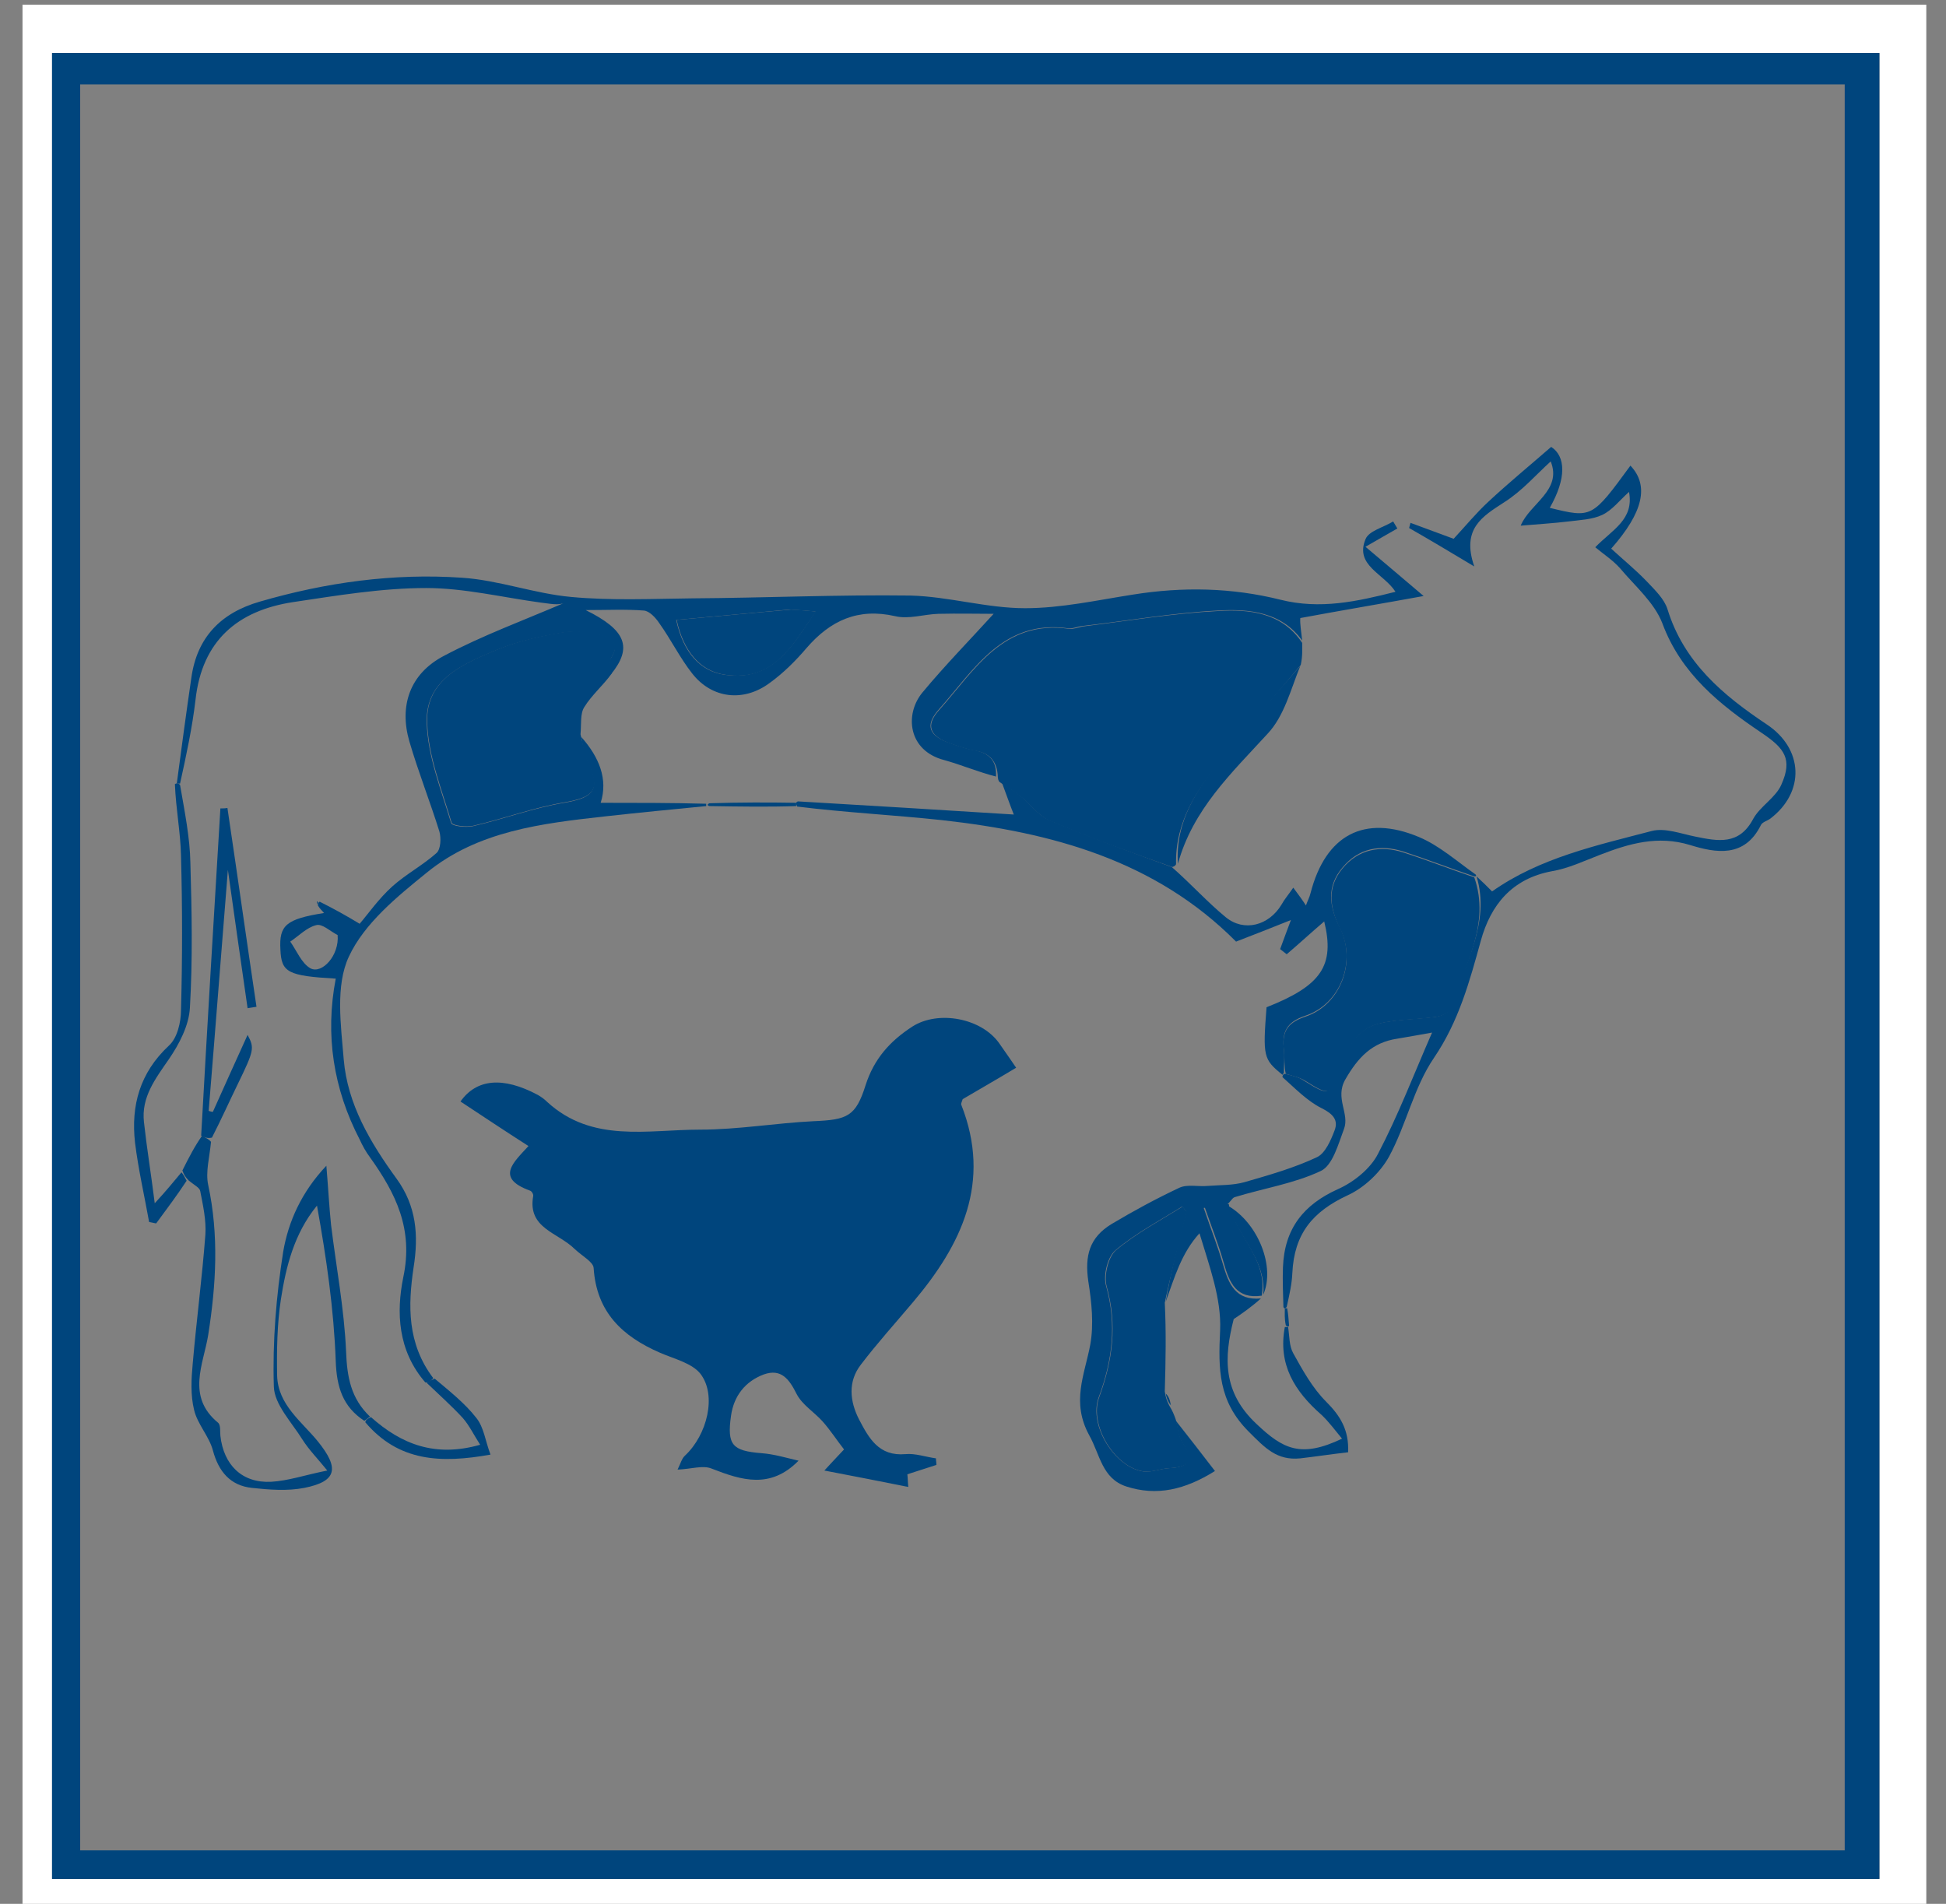 <svg version="1.1" id="Layer_1" xmlns="http://www.w3.org/2000/svg" x="0" y="0" viewBox="0 0 415 406" xml:space="preserve"><rect x="0" y="0" width="415" height="406" fill="#808080" stroke="none"/><style>.st1{fill:#00457d}</style><path d="M410.8 91v316H4.8V1h406v90m-10 6.5V11.3H11.1v389.4h389.7V97.5z" fill="#fff"/><path class="st1" d="M400.8 98v302.7H11.1V11.3h389.7V98M49.3 18H17.1v376.6h376.3V18H49.3z"/><path class="st1" d="M122.6 266.4c-3.6-3.6-10.1-4.4-8.9-11.3.1-.4-.3-1.1-.7-1.2-7.4-2.7-3.5-6-.3-9.5-5-3.2-9.8-6.4-14.5-9.5 3.4-4.8 9-5.4 16.5-1.4.7.4 1.4.9 2 1.5 9.6 8.8 21.4 5.9 32.6 5.9 8.1 0 16.1-1.4 24.2-1.8 7.2-.3 9-1 11.1-7.7 1.8-5.6 5.2-9.4 10-12.5 5.5-3.5 14.7-1.8 18.5 3.6 1.5 2.1 2.9 4.2 3.6 5.2-4.5 2.7-8 4.7-11.4 6.7-.2.6-.4 1-.3 1.2 6.5 16.5.1 29.8-10.3 42.1-3.7 4.4-7.6 8.7-11.1 13.3-2.8 3.6-2.4 7.8-.4 11.7 2.1 4 4.2 7.9 9.9 7.4 2.1-.2 4.3.6 6.5.9 0 .5.1.9.1 1.4-2.1.7-4.1 1.3-6.2 2 .1.8.1 1.8.2 2.7-5.9-1.2-11.7-2.3-17.9-3.5 1.1-1.2 2.4-2.6 4.2-4.5-1.5-1.9-2.9-4.1-4.6-6-1.8-2-4.3-3.5-5.5-5.8-1.6-3.2-3.3-5.5-7-4.2-4 1.5-6.4 4.6-7 8.8-.9 6.3.3 7.5 6.5 8 2.7.2 5.3 1 7.9 1.6-6 6.1-12.1 4.2-18.5 1.7-1.9-.8-4.4.1-7.3.2.6-1.2.9-2.4 1.6-3 4.7-4.4 6.8-12.8 3.3-17.4-1.8-2.3-5.6-3.2-8.6-4.5-8.1-3.5-13.6-8.7-14.2-18.1-.1-1.3-2.4-2.5-4-4zm128.2-82.1c-.1.2-.2.4-.8.6-9.1-3.2-17.8-6.3-26.2-9.9-2.3-1-4-3.4-6.1-5.1-1.3-1-2.7-1.9-4.2-2.9-.5-.3-.6-.5-.7-1.2-.1-3.5-1.8-5.2-4.8-5.7-1.8-.3-3.5-.9-5.2-1.5-4.4-1.5-5.6-3.8-2.5-7.2 7.5-8.4 13.6-19.3 27.7-17.3.9.1 1.9-.3 2.9-.5 9.6-1.2 19.2-2.8 28.9-3.3 6.6-.4 13.6.3 17.9 6.8 0 1.4.1 2.8-.3 4.7-5.8 7-11.4 13.4-16.7 20-5.4 6.5-10.1 13.4-9.9 22.5z"/><path class="st1" d="M277.7 136.6c-4.4-6.1-11.3-6.8-18-6.4-9.7.5-19.3 2.2-28.9 3.3-1 .1-2 .6-2.9.5-14.1-2-20.2 8.9-27.7 17.3-3.1 3.5-2 5.7 2.5 7.2 1.7.6 3.4 1.2 5.2 1.5 3 .6 4.7 2.2 4.5 5.6-3.9-1-7.4-2.5-11-3.5-7.8-2-8.5-9.8-4.7-14.4 4.9-5.9 10.3-11.4 15.2-16.8-3.2 0-7.5-.1-11.8 0-3.1.1-6.3 1.2-9.2.5-7.9-1.8-13.8.9-18.9 6.8-2.3 2.7-4.9 5.3-7.8 7.4-5.6 4.2-12.4 3.4-16.6-2-2.6-3.3-4.5-7.2-7-10.7-.8-1.2-2.1-2.6-3.3-2.7-3.9-.3-7.8-.1-12.4-.1 8.7 4.3 10 8 5.4 13.7-.2-1.3-.6-2.7 0-3.5 1.9-2.9.1-4.2-2.1-4.8-2.6-.6-5.5-1-8.1-.6-4.7.8-9.5 1.8-13.9 3.6-7.2 3-15.5 6.3-15.2 15.6.2 7.2 3.1 14.4 5.2 21.4.2.7 3.1 1 4.6.7 6.5-1.5 12.9-3.9 19.5-5 6.4-1.1 7.8-2.8 5-8.7-.8-1.7-1.1-3.6-1.3-5.3 3.8 4.3 5.7 9 4.1 14 7.7 0 15.1 0 22.5.2v.5c-7.2.7-14.4 1.4-21.6 2.2-13.5 1.5-27.1 3.1-38 12-6.3 5.1-13.3 10.8-16.6 17.9-2.9 6.2-1.7 14.6-1.1 21.9.8 9.6 5.7 17.8 11.3 25.5 4.2 5.8 4.7 12 3.6 18.9-1.2 8.1-1.4 16.2 4.2 23.6-.6.7-1 1-1.7.9-5.9-6.8-6.2-15-4.7-22.4 2.2-10.3-1.6-17.9-7.1-25.6-.9-1.2-1.6-2.5-2.2-3.8-5.6-10.8-7.4-22.3-5.1-34.3-10.2-.6-11.6-1.3-11.8-6.2-.3-5.2 1.2-6.5 9.3-7.8-.4-.5-.9-.9-1.3-1.6 0-.2 0-.7.4-.8 3 1.5 5.7 3 8.5 4.7 1.8-2.1 4.1-5.4 7-8 2.9-2.6 6.5-4.5 9.4-7.1.9-.8 1-3.2.6-4.6-2-6.4-4.5-12.7-6.4-19.2-2.2-7.6.1-14.4 7.3-18.2 8.3-4.4 17.3-7.7 25.9-11.4-1.4.7-3.3.2-5.2 0-8.1-1.1-16.3-3.1-24.4-3.1-9.5 0-19 1.6-28.4 3-11.8 1.8-19.4 8.2-20.8 20.8-.7 6-2 12-3.3 17.9h-.7c1-7.5 2-15 3.1-22.5 1.2-8.7 6.3-13.9 14.6-16.3 14.1-4.1 28.5-6.1 43.1-5.1 7.8.5 15.5 3.4 23.3 4.1 8.5.8 17.2.4 25.8.3 15.5-.1 31-.8 46.5-.6 8.2.2 16.3 2.7 24.5 2.7 7.7 0 15.3-1.7 23-2.9 10.6-1.7 21.1-1.5 31.5 1.1 8.4 2.1 16.2.4 24.5-1.7-2.5-3.9-8.7-5.6-6.4-11.2.7-1.8 3.8-2.5 5.9-3.8l.9 1.5c-1.9 1.1-3.7 2.1-6.8 3.9 4 3.4 7.6 6.4 12.4 10.5-9.3 1.7-17.7 3.1-26.3 4.7-.1 1.3.2 2.8.4 4.8M168.2 130c-8 .7-16 1.5-24 2.2 1.5 7 5.2 11 10.4 11.7 10.3 1.4 14.3-6.1 19.3-13.5-2-.2-3.4-.3-5.7-.4M72 199.4c-1.6-.8-3.3-2.5-4.6-2.1-2 .5-3.7 2.3-5.5 3.5 1.4 2 2.4 4.6 4.3 5.7 2.5 1.3 6.2-2.8 5.8-7.1z"/><path class="st1" d="M314.9 186.9c1.2 1.1 2.4 2.3 3.3 3.2 10.2-7.2 22.3-9.8 34.1-12.9 2.8-.7 6.2.6 9.2 1.2 4.9 1 9.4 1.9 12.4-3.8 1.5-2.7 4.8-4.5 6-7.3 2.4-5.4.7-7.7-4.2-11-8.9-6-17.2-12.6-21.2-23.4-1.7-4.4-5.8-7.9-9-11.7-1.5-1.7-3.5-3-5.3-4.5 3.7-3.8 8.3-5.9 7.2-11.8-2.1 1.9-3.6 3.9-5.7 4.9-2.1 1-4.8 1.1-7.2 1.4-3.3.4-6.7.6-10.2.9 1.9-4.7 8.9-7.5 6.4-13.7-3.1 2.8-6.1 6.3-9.9 8.7-4.6 3-9.2 5.6-6.4 13.7-5.5-3.3-9.7-5.8-13.9-8.2.1-.4.2-.7.3-1.1 3.5 1.3 7 2.6 9.2 3.4 2.6-2.8 4.9-5.6 7.4-7.9 4.3-4 8.8-7.7 13.4-11.7 3.1 2 3.3 6.7-.3 13 9 2.2 9 2.2 17.2-9 4 4.2 2.8 9.9-4.1 17.7 2.5 2.3 5.2 4.5 7.6 7 1.7 1.8 3.7 3.7 4.4 5.9 3.5 11.4 11.9 18.4 21.2 24.6 7.8 5.2 8.2 14.4.7 20.1-.7.5-1.7.7-2 1.4-3.5 7-9.6 5.9-15.1 4.2-6.9-2.1-13-.3-19.2 2.1-3.4 1.3-6.7 2.9-10.3 3.5-8.5 1.6-13 7.2-15.1 14.8-2.4 8.7-4.7 17.2-10 25-4.3 6.3-5.9 14.3-9.6 21.1-1.9 3.4-5.3 6.6-8.8 8.2-7.5 3.5-11.4 8.2-11.8 16.6-.1 2.3-.6 4.5-1.2 7.2-.3.4-.6.4-.7 0-.1-3.1-.2-5.8-.1-8.4.3-8.3 4.4-13.4 11.7-16.7 3.4-1.5 7-4.4 8.6-7.6 4.3-8.2 7.6-16.9 11.5-25.8-2.7.5-5.1.9-7.4 1.3-5.4.8-8.4 4-11.1 8.7-2.3 4 1 7.3-.3 10.6-1.2 3.2-2.4 7.7-4.9 8.9-5.7 2.7-12.2 3.7-18.4 5.6-.6.2-.9 1.1-1.8 1.7-2.1.3-3.7.4-4.8.6 1.5 4.4 3 8.2 4.1 12 1.2 4.2 2.7 7.8 8.1 7.3-2 1.8-4 3.2-5.8 4.4-2.1 8.2-2.4 15.6 4.9 22.4 5.6 5.3 9.4 7.3 18.2 3.1-1.5-1.8-2.8-3.6-4.4-5.1-5.7-5-9.3-10.7-7.8-18.7h.7c.3 1.9.2 4 1.1 5.6 2 3.6 4.1 7.4 7 10.3 3 3 4.9 6 4.7 10.8-3.5.4-6.8.9-10.2 1.3-5 .5-7.5-2.2-11-5.7-6.5-6.5-6.5-13.3-6.1-21.6.3-6.8-2.3-13.7-4.4-20.7-3.9 4.3-5.3 9.4-7.2 14.6 1.1-6.4 2.7-12.8 4.4-19.2-.3-.4-.6-.8-.9-1.1-4.8 3-9.9 5.7-14.2 9.3-1.7 1.4-2.7 5.4-2 7.7 2.3 8.2 1.3 15.9-1.6 23.7-2.2 6 3.5 15 9.6 15.8 1.7.2 3.6-.6 5.3-.7 4.2-.2 5.6-1.6 2.9-5.5-.9-1.3-.9-3.1-1.4-4.7 2.7 3.4 5.4 6.9 8.4 10.8-6.4 4-12.4 5.4-18.9 3.3-5.2-1.7-5.6-6.8-7.9-10.9-3.9-7.1-1-12.9.2-19.3.8-4.4.3-9.1-.4-13.5-.8-5.5.2-9.4 5-12.3 4.7-2.8 9.5-5.4 14.4-7.7 1.7-.8 4-.2 6.1-.4 2.6-.2 5.3-.1 7.8-.8 5.2-1.5 10.5-3 15.4-5.3 1.8-.8 3-3.6 3.8-5.7.9-2.3-.4-3.6-2.8-4.8-3-1.5-5.5-4.1-8.3-6.6 0-.4.2-.7.6-.7 1.6.4 2.9.7 3.9 1.4 5.3 3.3 5.5 3.4 7.6-2.4 1.6-4.4 3.6-8.5 8.3-9.7 4-1 8.4-.9 12.5-1.5 1.2-.2 3-1.2 3.3-2.2 2.5-9.1 8.2-17.6 5.2-27.7-.1.1 0 0 0 0z"/><path class="st1" d="M213.7 167c1.3.9 2.8 1.8 4 2.8 2.1 1.7 3.7 4.1 6.1 5.1 8.5 3.6 17.1 6.7 26.1 10 4.1 3.6 7.6 7.5 11.5 10.7 3.9 3.2 9.2 1.8 11.9-2.7.6-1.1 1.4-2 2.5-3.6 1.2 1.6 2 2.7 2.7 3.8.3-.9.8-1.8 1-2.7 3.2-12.3 11.4-16.8 23.1-11.9 4.3 1.8 8 5.1 12.1 8 .2.3.1.4-.3.4-5.3-1.8-10.2-3.7-15.1-5.3-5-1.6-9.6-.7-13 3.4-3.4 4-2.9 8.3-.5 12.9 3.5 7.1.1 16.2-7.4 18.7-4.2 1.4-5 3.6-4.6 7.2.2 1.6 0 3.3 0 5 0 0-.2.2-.3.4-4.1-3.3-4.2-3.9-3.4-14.4 11.7-4.6 14.6-8.9 12.3-18.3-2.7 2.3-5.3 4.7-8 7-.5-.4-.9-.7-1.4-1.1.7-2 1.5-4 2.3-6.2-4 1.6-7.8 3.1-11.7 4.6-17.3-17.4-39.4-23.3-62.7-25.9-10.2-1.1-20.4-1.6-30.9-2.9-.3-.6-.3-1 .2-1.1 15.4.9 30.2 1.8 46 2.8-.8-2-1.6-4.3-2.5-6.7zm37 135.6c.6 1.9.6 3.7 1.5 5 2.8 3.9 1.4 5.3-2.9 5.5-1.8.1-3.6.9-5.3.7-6.1-.7-11.8-9.8-9.6-15.8 2.9-7.9 3.9-15.5 1.6-23.7-.6-2.3.3-6.2 2-7.7 4.3-3.6 9.4-6.3 14.2-9.3.3.4.6.8.9 1.1-1.6 6.4-3.3 12.8-4.7 19.4.3 6.2.2 12.2 0 18.9.2 1.5.6 2.4 1.1 3.3.5.8.8 1.5 1.2 2.6zm-173 .4c-4.6-3-5.9-7.2-6.1-12.7-.4-11.1-2-22.1-4-33.2-4.9 6-6.6 13-7.7 20-.8 5.3-.9 10.8-.8 16.3.2 6.2 5.2 9.7 8.7 14 4.6 5.7 4.1 8.5-2.9 9.9-3.6.7-7.5.4-11.2 0-4.6-.5-7.1-3.5-8.3-8-.8-3-3.3-5.6-4-8.6-.8-3.2-.6-6.7-.3-9.9.8-9.2 2-18.3 2.7-27.5.2-3.1-.5-6.2-1.1-9.3-.1-.7-1.3-1.3-2.4-2.2-.8-.8-1.1-1.3-1.4-2.2 1.4-2.8 2.7-5.3 4.2-7.4.8.5 1.4.7 1.9 1.3-.3 3.3-1.2 6.4-.6 9.2 2.3 10.7 1.7 21.2 0 32-1 6.2-4.7 13.1 2.1 18.7.6.5.4 1.9.5 2.8.7 6.2 4.6 10.1 10.8 9.8 3.7-.2 7.4-1.5 12-2.4-2.1-2.6-3.9-4.4-5.3-6.6-2.3-3.7-6-7.5-6.1-11.3-.3-9.6.5-19.3 2-28.8 1.1-6.4 3.9-12.7 9.2-18.3.4 4.8.6 8.7 1 12.6 1.1 9 2.8 17.9 3.2 26.9.2 5.5 1 10.1 5.1 14-.6.5-.9.7-1.2.9z"/><path class="st1" d="M38.7 250c.4.5.7 1 1.1 1.8-2.1 3.2-4.3 6.1-6.5 9.1l-1.5-.3c-1-5.6-2.3-11.2-3-16.9-.9-7.9 1-14.9 7.2-20.7 1.8-1.6 2.6-5 2.6-7.6.3-10.9.3-21.9 0-32.9-.1-5-1.1-10-1.3-15.3.3-.2.8-.2 1.1.2 1 5.8 2.1 11.2 2.2 16.6.3 10.3.5 20.6-.1 30.9-.2 3.8-2.3 7.8-4.5 11-2.9 4.2-5.9 8.1-5.3 13.4.6 5.5 1.5 10.9 2.3 17.3 2.5-2.7 4.1-4.7 5.7-6.6zm212.5-65.8c-.6-9 4.1-16 9.4-22.6 5.4-6.6 10.9-13 16.7-19.6-2 4.9-3.4 10.7-7 14.5-7.7 8.4-15.9 16.1-19.1 27.7zM77.9 303.3c.1-.5.4-.7 1.2-1.1 6.6 5.9 13.8 8.6 23.3 5.9-1.3-2-2.3-4.1-3.7-5.7-2.4-2.6-5.1-5-7.7-7.5.5-.3 1-.6 1.7-.9 3.2 2.7 6.4 5.2 8.9 8.4 1.6 2 1.9 4.9 3 7.8-10.6 1.9-19.6 1.5-26.7-6.9zm91.9-132.1v.7c-6 .2-12 .1-18.5 0-.5-.1-.5-.4 0-.6 6.4-.2 12.5-.2 18.5-.1zm79.9 128.5c-.5-.6-.9-1.4-1.1-2.5.6.5.9 1.3 1.1 2.5zm25.2-17.1c0 .4-.4.4-.7 0-.3-1.5-.2-2.5-.2-3.6h.5c.2 1.1.3 2.1.4 3.6zM130.4 143.7c-1.8 2.5-4.2 4.5-5.8 7.1-.9 1.4-.6 3.6-.8 5.8.6 2.2.8 4.1 1.6 5.8 2.8 5.9 1.4 7.6-5 8.7-6.6 1.1-13 3.5-19.5 5-1.5.3-4.4 0-4.6-.7-2.1-7.1-5-14.2-5.2-21.4-.3-9.3 8-12.6 15.2-15.6 4.4-1.8 9.2-2.8 13.9-3.6 2.6-.4 5.5-.1 8.1.6 2.2.5 4 1.9 2.1 4.8-.5.8-.2 2.2 0 3.5zm38.3-13.7c1.8.1 3.3.2 5.3.4-5.1 7.4-9 15-19.3 13.5-5.2-.7-8.9-4.8-10.4-11.7 8-.7 16-1.5 24.4-2.2zM67.8 192.9c-.1-.1-.3-.4-.2-.7.2 0 .2.4.2.7zM274.2 229c-.4-1.7-.2-3.3-.4-5-.4-3.7.4-5.8 4.6-7.2 7.5-2.5 10.9-11.7 7.4-18.7-2.3-4.6-2.8-8.9.5-12.9 3.4-4.1 8.1-5 13-3.4 5 1.6 9.8 3.5 15.1 5.3 3.5 10-2.1 18.5-4.5 27.5-.3 1-2.1 2-3.3 2.2-4.2.7-8.5.5-12.5 1.5-4.8 1.2-6.7 5.3-8.3 9.7-2.1 5.8-2.3 5.7-7.6 2.4-1.2-.7-2.4-.9-4-1.4zm-5.1 47.3c-5.4.8-6.9-2.7-8.1-6.9-1.1-3.9-2.6-7.7-4.1-12 1.1-.1 2.7-.3 4.8-.6.4-.1.4 0 .4.4.7 1.8 1.3 3.3 2.1 4.7 2.5 4.5 5.8 8.7 4.9 14.3-.1 0 0 0 0 .1zM42.9 242.2c1.3-23.4 2.7-46.6 4.1-69.8.5 0 1 0 1.5-.1 2.1 14.1 4.1 28.3 6.2 42.4-.6.1-1.3.2-1.9.3-1.4-9.7-2.8-19.5-4.2-29.5-1.4 17.4-2.7 34.4-4.1 51.4.3.1.6.2.9.2 2.5-5.6 5-11.1 7.4-16.4 1.5 2.8 1.4 3.3-2.1 10.5-1.8 3.7-3.5 7.5-5.5 11.4-.9.2-1.5 0-2.3-.4z"/><path class="st1" d="M269.4 276.1c.5-5.6-2.8-9.7-5.3-14.2-.8-1.4-1.5-2.9-2.1-4.7 6.3 3.7 10 12.9 7.4 18.9z"/></svg>